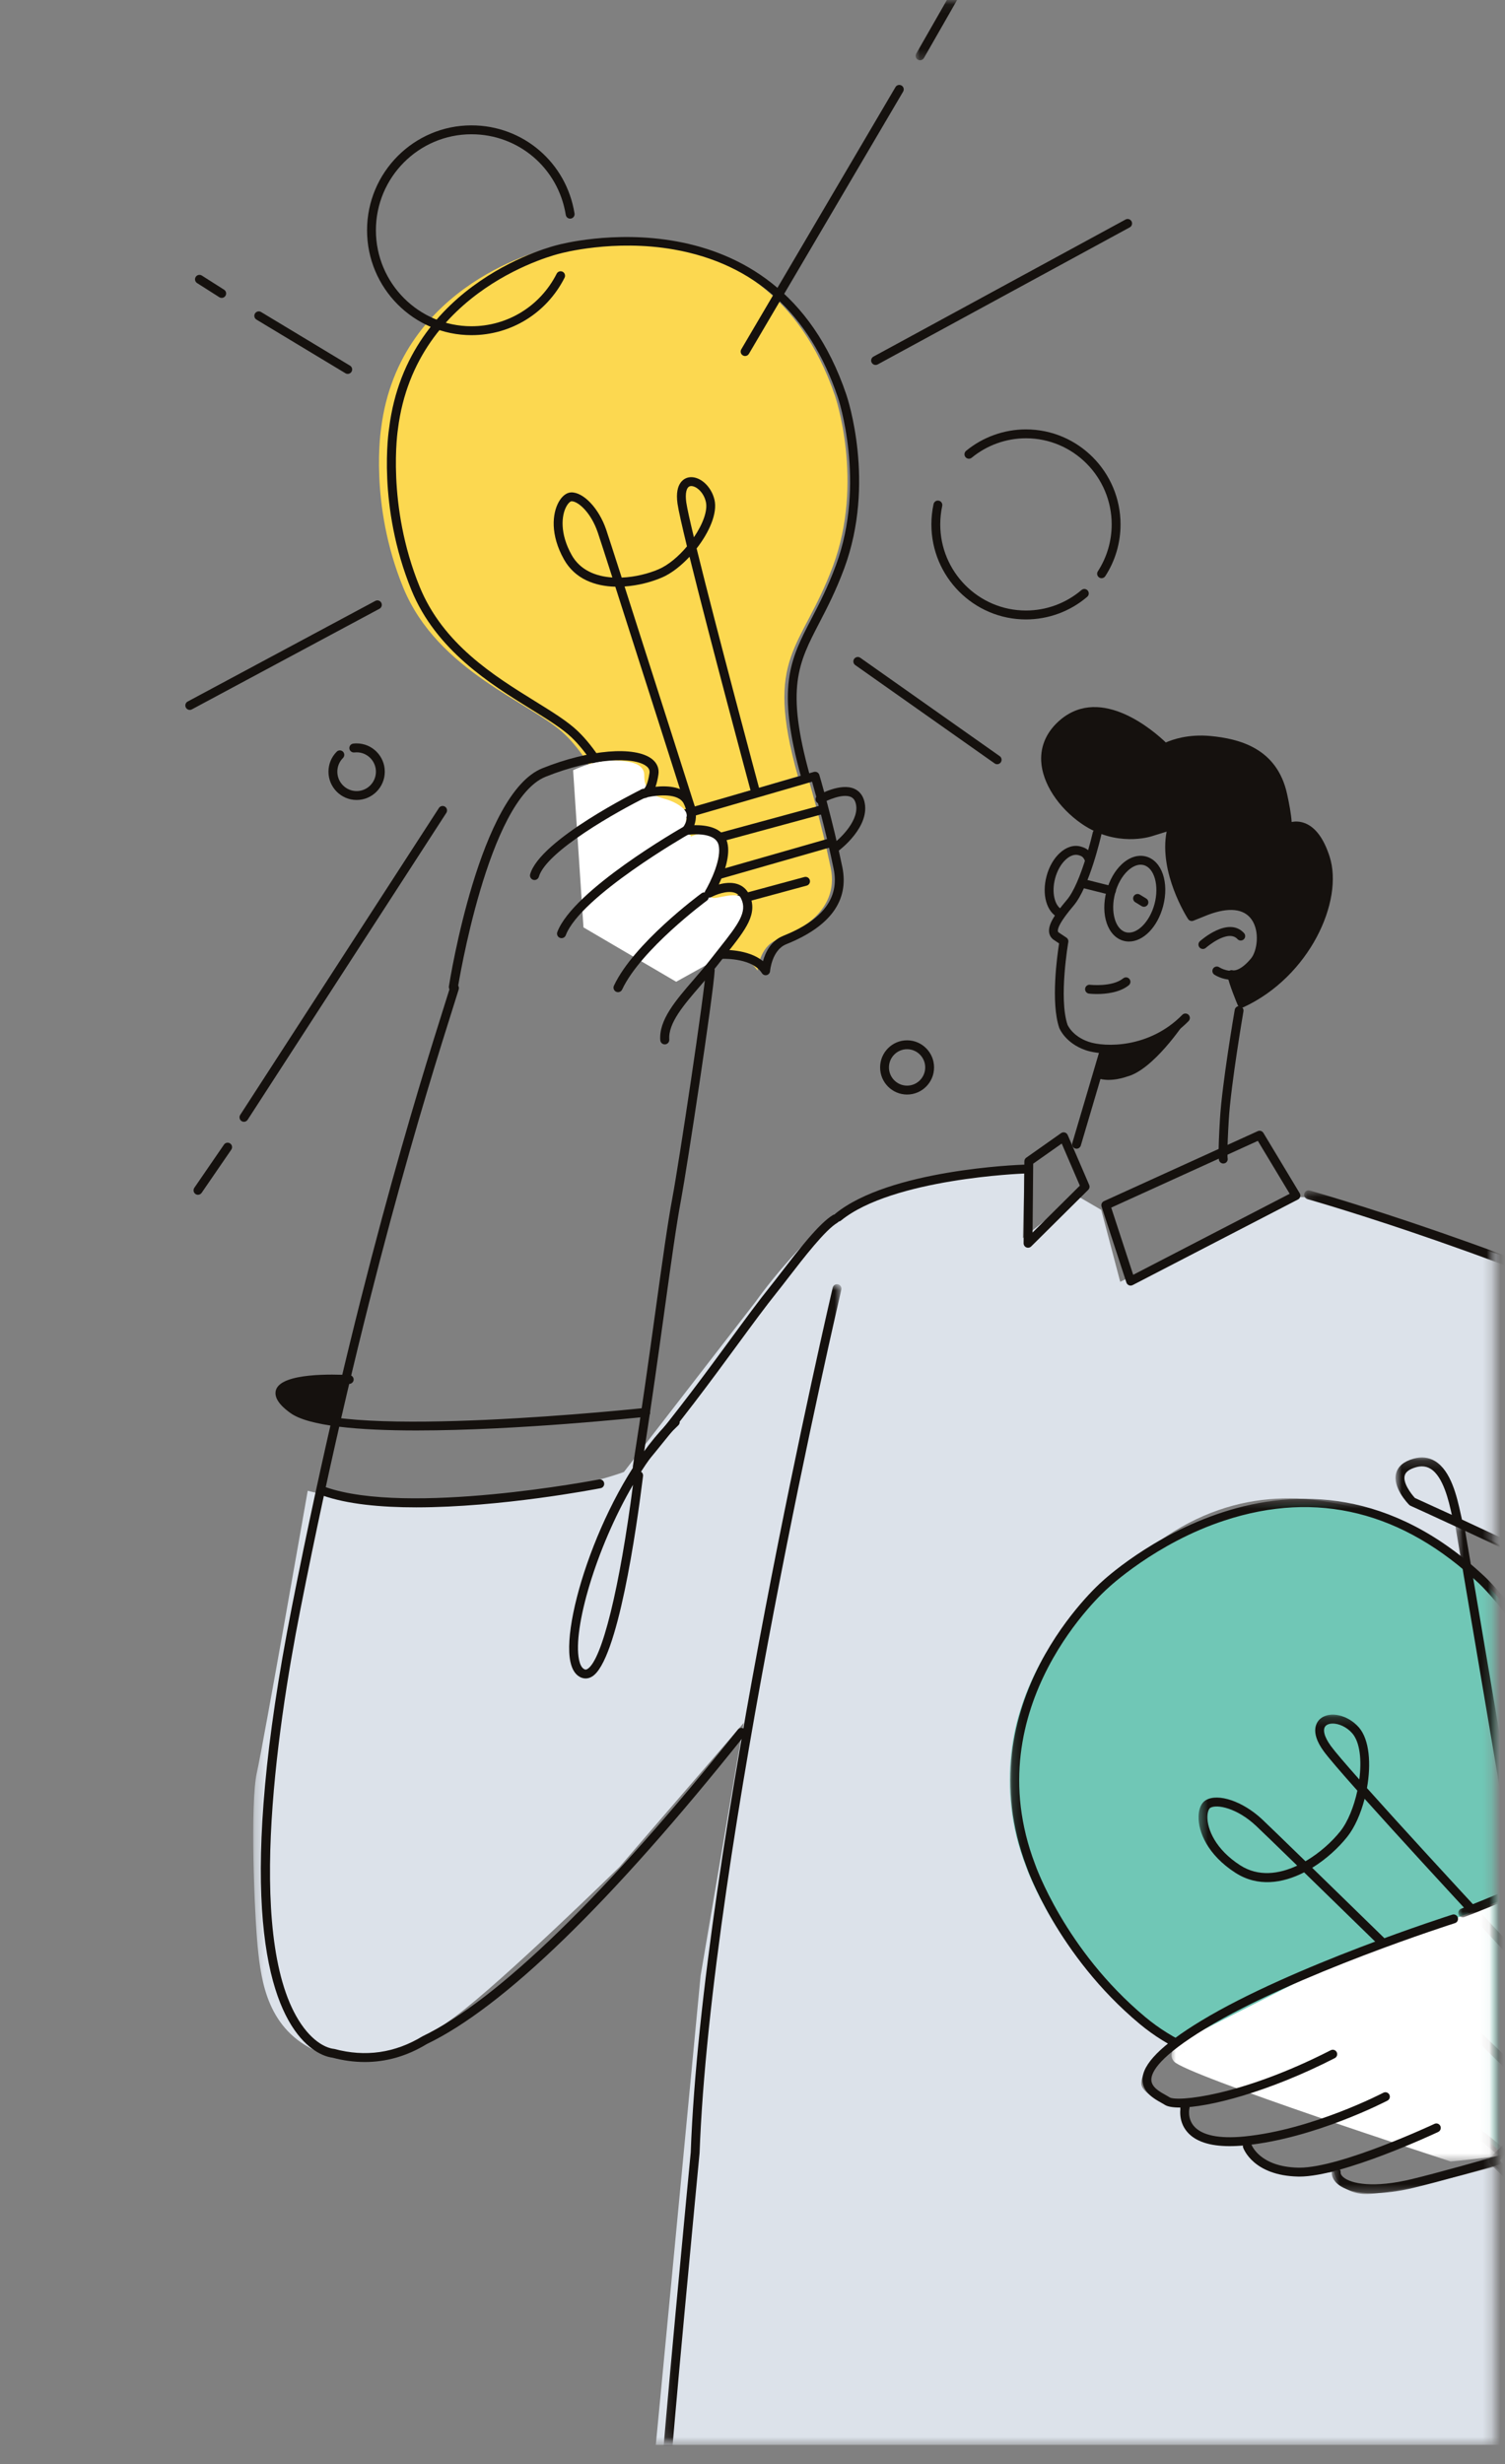 <svg xmlns="http://www.w3.org/2000/svg" xmlns:xlink="http://www.w3.org/1999/xlink" width="168" height="275" viewBox="0 0 168 275">
    <rect x="0" y="0" width="168" height="275" fill="#808080" stroke="none"/>
    <defs>
        <path id="prefix__a" d="M0.266 0.863L138.722 0.863 138.722 143.374 0.266 143.374z"/>
        <path id="prefix__c" d="M0.671 0.002L54.722 0.002 54.722 72.484 0.671 72.484z"/>
        <path id="prefix__e" d="M0.472 0.852L0.472 0.852 0.472 29.702 0.472 29.702z"/>
        <path id="prefix__g" d="M0.402 0.092L165.694 0.092 165.694 272.443 0.402 272.443z"/>
        <path id="prefix__i" d="M0.184 0.422L54.1 0.422 54.1 73.803 0.184 73.803z"/>
        <path id="prefix__k" d="M0.838 0.354L1.331 0.354 1.331 30.167 0.838 30.167z"/>
        <path id="prefix__m" d="M0.435 0.175L33.339 0.175 33.339 39.792 0.435 39.792z"/>
        <path id="prefix__o" d="M0.009 0.289L35.934 0.289 35.934 34.402 0.009 34.402z"/>
        <path id="prefix__q" d="M0.107 0.756L21.228 0.756 21.228 106.828 0.107 106.828z"/>
        <path id="prefix__s" d="M0.802 0.151L11.712 0.151 11.712 29.195 0.802 29.195z"/>
        <path id="prefix__u" d="M0.145 0.804L20.264 0.804 20.264 129.929 0.145 129.929z"/>
        <path id="prefix__w" d="M0.554 0.299L4.792 0.299 4.792 36.459 0.554 36.459z"/>
        <path id="prefix__y" d="M0.02 0.045L3.927 0.045 3.927 27.142 0.02 27.142z"/>
        <path id="prefix__A" d="M0.6 0.806L18.633 0.806 18.633 7.534 0.6 7.534z"/>
        <path id="prefix__C" d="M-0.003 0.092L5.124 0.092 5.124 6.729 -0.003 6.729z"/>
    </defs>
    <g fill="none" fill-rule="evenodd">
        <g>
            <g transform="translate(28 26) translate(0 103.476)">
                <mask id="prefix__b" fill="#fff">
                    <use xlink:href="#prefix__a"/>
                </mask>
                <path fill="#DCE2EA" d="M173.639 67.292l-4.36-2.39-2.79-.669 3.367-5.925-34.817-17.587.481 4.492s-18.948-16.344-36.645-.669C81.178 60.22 84.352 72.263 86.757 78.762c2.404 6.5 9.233 14.241 9.233 14.241l6.54 5.64s-3.943 3.345-2.982 4.874c.962 1.53 4.136 2.008 4.136 2.008s.482 2.962 2.02 3.44c1.538.479 5.386.574 5.386.574s2.308 3.441 4.617 3.633c2.308.19 5.194-.287 5.194-.287s.384 2.39 3.462 2.485c3.078.095 14.523-3.06 14.523-3.06l8.945 7.647 2.308 1.626 3.077 21.791H45.207l5.002-52.378L55.018 62.8l-13.85 16.058S27.99 91.762 22.796 95.584c-5.194 3.823-9.715 6.309-15.293 3.92-5.579-2.39-6.348-7.742-6.732-11.662-.385-3.919-.866-16.057-.097-19.498.77-3.441 5.675-31.446 5.675-31.446s8.56 2.294 19.236 1.146c10.676-1.146 16.062-3.25 16.062-3.25l14.715-19.02S64.058 4.782 70.79 3.254c6.733-1.53 15.582-2.39 15.582-2.39L86.179 8.7l5.963-4.779 2.79 1.626 2.115 8.028 19.333-9.462s3.655-.192 6.925 1.434c3.27 1.624 21.769 4.396 51.104 21.218l-.77 40.526z" mask="url(#prefix__b)"/>
            </g>
            <g transform="translate(28 26) translate(84 141.736)">
                <mask id="prefix__d" fill="#fff">
                    <use xlink:href="#prefix__c"/>
                </mask>
                <path fill="#70C7B6" d="M72.995 55.41c-11.61-12.098-7.462-14.861-9.075-26.706C62.31 16.858 53.484 8.672 53.484 8.672c-21.214-19.807-42.643.52-42.643.52s-15.356 13.093-8.33 31.33c0 0 3.294 9.604 12.583 17.274 9.29 7.669 22.095 5.488 27.966 7.11 5.872 1.62 12.52 7.578 12.52 7.578" mask="url(#prefix__d)"/>
            </g>
            <g transform="translate(28 26) translate(138.25 195.648)">
                <mask id="prefix__f" fill="#fff">
                    <use xlink:href="#prefix__e"/>
                </mask>
                <path fill="#70C7B6" d="M19.842.852L.472 19.536l8.509 8.286s5.442 4.439 11.023-.325c0 0 3.718-2.213 6.188-.815 0 0-1.29-2.878.318-4.773 1.607-1.894 5.72-7.047 1.789-11.76C24.267 5.31 19.842.851 19.842.851" mask="url(#prefix__f)"/>
            </g>
            <path fill="#FCD850" d="M61.071 60.642c-3.811-13.582.378-14.004 3.905-23.457 3.53-9.453.228-19.026.228-19.026-7.886-23.106-31.95-16.422-31.95-16.422S16.597 5.43 14.547 21.775c0 0-1.381 8.448 2.472 17.82C20.874 48.964 31.276 52.388 35 55.91c3.723 3.521 6.294 10.576 6.294 10.576M62.146 60.593L40.27 66.865l3.026 9.522s2.28 5.451 8.335 4.104c0 0 3.651-.182 4.932 1.832 0 0 .189-2.652 2.141-3.427 1.953-.777 7.071-2.99 6.027-8.049-1.07-5.19-2.585-10.254-2.585-10.254" transform="translate(28 26)"/>
        </g>
        <g transform="translate(1)">
            <mask id="prefix__h" fill="#fff">
                <use xlink:href="#prefix__g"/>
            </mask>
            <path fill="#15110E" d="M-304.201-91.254L-349.31 306.71l561.03 64.171 45.11-397.963-561.032-64.172zm516.358 463.182h-.055l-562.014-64.288c-.272-.03-.467-.277-.44-.55l45.225-398.95c.014-.131.079-.25.184-.332.103-.082.231-.117.362-.107l562.014 64.286c.272.032.467.278.439.549l-45.223 398.95c-.016.131-.08.252-.183.334-.089.07-.197.108-.31.108z" mask="url(#prefix__h)"/>
            <path fill="#15110E" d="M121.966 64.528c.161 0 .32-.08.414-.226 1.115-1.72 1.703-3.718 1.703-5.777 0-5.849-4.736-10.605-10.558-10.605-2.43 0-4.803.85-6.682 2.394-.21.173-.242.485-.07.698.175.213.487.243.697.07 1.702-1.4 3.852-2.17 6.055-2.17 5.277 0 9.569 4.312 9.569 9.613 0 1.866-.534 3.676-1.543 5.234-.148.23-.083.538.145.689.084.054.178.08.27.08M113.525 69.129c2.506 0 4.933-.896 6.837-2.524.21-.177.233-.49.057-.7-.177-.21-.49-.234-.696-.056-1.727 1.474-3.929 2.286-6.198 2.286-5.276 0-9.567-4.31-9.567-9.61 0-.696.074-1.388.22-2.057.058-.269-.112-.535-.378-.592-.269-.06-.53.111-.589.379-.16.74-.242 1.503-.242 2.27 0 5.846 4.735 10.604 10.556 10.604M51.627 37.405c4.412 0 8.393-2.457 10.394-6.41.124-.244.027-.544-.215-.668-.247-.123-.542-.027-.665.217-1.832 3.62-5.477 5.866-9.514 5.866-5.881 0-10.666-4.806-10.666-10.712 0-5.908 4.785-10.714 10.666-10.714 5.265 0 9.693 3.784 10.528 8.998.043.27.295.457.567.411.27-.043.453-.298.41-.569-.913-5.699-5.753-9.833-11.505-9.833-6.427 0-11.654 5.252-11.654 11.707 0 6.455 5.227 11.707 11.654 11.707M38.81 89.279c1.732 0 3.143-1.418 3.143-3.158s-1.41-3.157-3.143-3.157c-.128 0-.255.007-.378.023-.271.034-.464.28-.431.553.033.274.286.46.55.434.085-.011.171-.015.259-.015 1.188 0 2.153.97 2.153 2.162 0 1.194-.965 2.163-2.153 2.163-1.188 0-2.154-.97-2.154-2.163 0-.578.224-1.121.631-1.53.194-.193.194-.508 0-.703-.192-.194-.506-.194-.699 0-.594.597-.922 1.39-.922 2.233 0 1.74 1.41 3.158 3.144 3.158"/>
            <path fill="#15110E" d="M69.372 93.01c.055 0 .112-.01.168-.03.256-.093.39-.378.296-.637-.105-.292-2.624-7.2-6.346-10.758-1.128-1.079-2.805-2.117-4.748-3.32-4.584-2.839-10.29-6.372-12.91-12.815-3.71-9.116-2.429-17.456-2.415-17.54 1.961-15.804 17.953-19.584 18.114-19.62.085-.024 5.975-1.633 12.71-.443 8.978 1.59 15.134 7.151 18.301 16.53.032.096 3.164 9.518-.22 18.68-.916 2.485-1.883 4.343-2.736 5.985-2.382 4.583-3.956 7.614-1.136 17.764.072.265.342.423.609.345.263-.074.416-.348.342-.612-2.713-9.773-1.292-12.507 1.063-17.038.865-1.666 1.846-3.556 2.786-6.097 3.509-9.505.363-18.95.228-19.349-7.855-23.264-31.947-16.797-32.188-16.728-.143.03-16.806 3.952-18.851 20.443-.055.332-1.342 8.67 2.477 18.056 2.742 6.743 8.848 10.524 13.307 13.285 1.897 1.173 3.532 2.186 4.585 3.192 3.555 3.399 6.074 10.31 6.099 10.379.072.201.262.328.465.328"/>
            <path fill="#15110E" d="M68.985 93.228l2.824 8.99c.085.207 2.158 5.054 7.677 3.807.026-.007.054-.01.082-.012.137-.005 2.926-.129 4.6 1.254.262-.942.863-2.262 2.234-2.814 4.469-1.795 6.318-4.242 5.657-7.481-.856-4.197-2.015-8.359-2.408-9.733l-20.666 5.99zm15.483 15.609c-.167 0-.327-.085-.418-.231-1.031-1.638-4.018-1.61-4.395-1.602-6.278 1.378-8.735-4.347-8.775-4.447l-2.991-9.515c-.04-.128-.027-.267.035-.383.063-.12.171-.207.299-.245l21.627-6.267c.263-.072.534.075.612.335.015.051 1.515 5.141 2.566 10.29.762 3.734-1.343 6.629-6.258 8.604-1.616.65-1.807 2.977-1.808 3-.018.214-.167.395-.374.445-.04.012-.08.016-.12.016z"/>
            <path fill="#15110E" d="M69.426 96.65c.043 0 .087-.006.13-.018l21.392-5.81c.264-.072.42-.345.348-.61-.072-.264-.34-.42-.606-.35l-21.392 5.811c-.265.071-.42.344-.35.61.061.22.26.367.478.367M74.379 99.498c.045 0 .09-.007.135-.02l17.49-5.004c.263-.075.415-.35.34-.613-.073-.265-.345-.417-.61-.342l-17.49 5.005c-.263.074-.416.349-.341.612.061.218.26.362.476.362M71.84 103.478c.042 0 .085-.006.127-.017l17.084-4.627c.263-.071.42-.343.348-.608-.07-.266-.342-.42-.605-.351l-17.083 4.627c-.265.07-.42.343-.35.608.06.222.26.368.478.368M76.164 54.243c-.036 0-.071.003-.104.01-.428.08-.6.781-.45 1.827.09.625.399 2.014.849 3.88.98-1.439 1.566-2.963 1.334-3.96-.262-1.118-1.107-1.757-1.63-1.757zm-13.373 1.7c-.097.003-.336.16-.562.567-.566 1.011-.752 3.04.583 5.426.951 1.698 2.695 2.392 4.545 2.513-.838-2.609-1.449-4.5-1.631-5.03-.771-2.256-2.2-3.476-2.914-3.476h-.02zm13.406 35.045c-.208 0-.403-.134-.47-.345-.069-.215-5.124-16.084-8.04-25.166-2.285-.057-4.511-.864-5.736-3.055-1.535-2.74-1.307-5.103-.584-6.398.37-.664.875-1.055 1.388-1.073 1.365-.04 3.094 1.771 3.907 4.146.188.554.845 2.583 1.738 5.363 1.511-.063 3.01-.451 4.124-.932 1.092-.469 2.224-1.432 3.162-2.55-.557-2.292-.948-4.02-1.055-4.755-.353-2.446.863-2.874 1.245-2.947 1.177-.215 2.515.946 2.88 2.498.351 1.502-.585 3.627-1.995 5.433 2.25 9.167 6.942 26.618 7.002 26.84.07.266-.084.539-.348.61-.27.07-.536-.085-.607-.35-.238-.885-4.566-16.981-6.838-26.173-.957 1.028-2.04 1.869-3.056 2.308-1.172.505-2.665.904-4.195 1.01 2.93 9.133 7.882 24.675 7.95 24.887.083.262-.06.542-.32.626-.051.015-.101.023-.152.023z"/>
            <g transform="translate(111.593 166.846)">
                <mask id="prefix__j" fill="#fff">
                    <use xlink:href="#prefix__i"/>
                </mask>
                <path fill="#15110E" d="M54.948 73.803c.135 0 .27-.055.367-.164.184-.203.167-.518-.035-.702-.273-.245-6.727-6.05-12.577-7.683-1.769-.494-4.096-.64-6.792-.81-6.386-.404-14.332-.906-20.672-6.198C6.28 50.766 2.982 41.3 2.951 41.205c-6.75-17.712 7.94-30.645 8.088-30.775.072-.068 5.35-5.064 13.08-7.596C34.426-.546 43.99 1.83 52.537 9.898c.086.082 8.617 8.205 10.167 19.723.42 3.118.44 5.608.459 7.804.051 6.11.086 10.146 8.644 19.162.187.197.5.206.699.016.197-.19.205-.503.016-.702-8.289-8.732-8.32-12.403-8.37-18.484-.02-2.227-.04-4.75-.467-7.929C62.087 17.612 53.302 9.255 53.214 9.172c-21.07-19.886-42.622.315-42.838.523-.135.115-15.345 13.508-8.357 31.848.028.08 3.405 9.8 12.588 17.468 6.588 5.497 15.057 6.033 21.242 6.424 2.64.167 4.92.31 6.59.777 5.627 1.57 12.113 7.404 12.177 7.463.096.085.214.128.332.128" mask="url(#prefix__j)"/>
            </g>
            <g transform="translate(164.362 221.593)">
                <mask id="prefix__l" fill="#fff">
                    <use xlink:href="#prefix__k"/>
                </mask>
                <path fill="#15110E" d="M24.854 25.705c.374 0 .75.037 1.117.125-.269-1.107-.428-2.883.724-4.255 3.66-4.36 4.256-8.1 1.767-11.116-3.288-3.988-6.883-7.76-7.989-8.906L2.041 19.525l8.017 7.895c.206.17 5.117 4.122 10.262-.319.02-.018.045-.034.068-.048.12-.072 2.274-1.348 4.466-1.348m-9.686 4.462c-3.28 0-5.712-1.96-5.77-2.01l-8.412-8.28c-.095-.093-.148-.221-.148-.356 0-.134.055-.262.15-.354L20.137.495c.196-.19.506-.187.697.008.043.045 4.434 4.527 8.39 9.322 2.837 3.441 2.24 7.609-1.774 12.39-1.367 1.627-.251 4.222-.24 4.248.086.197.038.426-.12.569-.16.145-.391.172-.576.064-2.045-1.169-5.225.583-5.586.79-2.006 1.719-4.006 2.281-5.761 2.281" mask="url(#prefix__l)"/>
            </g>
            <g transform="translate(132.355 191.178)">
                <mask id="prefix__n" fill="#fff">
                    <use xlink:href="#prefix__m"/>
                </mask>
                <path fill="#15110E" d="M15.409 1.17c-.299 0-.555.072-.731.213-.445.36-.243 1.238.527 2.292.454.622 1.602 1.961 3.177 3.738.277-2.117.087-4.153-.794-5.16-.632-.724-1.51-1.084-2.18-1.084m-3.96 15.855c-2.374-2.307-4.104-3.982-4.595-4.441-2.111-1.98-4.361-2.44-5.108-2.006-.104.061-.305.345-.319.984-.03 1.399.91 3.662 3.664 5.43 2.006 1.29 4.298 1 6.359.033m23.545 22.768c-.125 0-.25-.047-.345-.142-.19-.187-14.342-14.01-22.427-21.874-2.411 1.233-5.18 1.65-7.665.053-3.096-1.99-4.158-4.554-4.12-6.29.02-.867.315-1.533.812-1.821 1.379-.804 4.138.133 6.28 2.137.509.477 2.342 2.253 4.843 4.684 1.583-.923 2.967-2.19 3.884-3.34.848-1.061 1.528-2.762 1.91-4.537-1.864-2.093-3.238-3.687-3.757-4.399-1.68-2.297-.693-3.378-.35-3.655 1.066-.858 3.06-.396 4.272.99 1.195 1.366 1.384 4.108.904 6.774C26.673 16.7 41.3 32.364 41.485 32.565c.186.2.177.515-.023.702-.198.187-.512.179-.697-.023-.745-.797-14.339-15.355-21.79-23.677-.429 1.66-1.107 3.202-1.948 4.254-.96 1.204-2.33 2.48-3.905 3.447 8.125 7.904 22.026 21.486 22.216 21.671.197.191.2.506.01.702-.097.1-.226.15-.354.15" mask="url(#prefix__n)"/>
            </g>
            <g transform="translate(129.76 206.82)">
                <mask id="prefix__p" fill="#fff">
                    <use xlink:href="#prefix__o"/>
                </mask>
                <path fill="#FFF" d="M48.014.289s-1.979.85-4.437 2.143c-2.456 1.292-27.496 10.93-27.496 10.93L2.625 20.18s-3.628 1.527-2.34 3.055c1.287 1.529 30.89 11.167 30.89 11.167s6.202-.588 6.903-.94c.702-.352 17.903-4.937 27.615-10.344L48.014.288z" mask="url(#prefix__p)"/>
            </g>
            <path fill="#15110E" d="M127.453 92.842s-3.698 1.238-7.399-1.297c-3.698-2.537-6.338-7.517-2.348-10.853 4.872-4.074 11.33 2.768 11.33 2.768s1.997-1.12 5.05-.826c3.053.295 7.047 1.258 8.105 6.08.717 3.266.47 3.715.47 3.715s2.7-1.593 4.286 3.302c1.584 4.896-2.349 12.978-9.336 16.221 0 0-.94-2.241-1.116-3.185 0 0 .998.354 2.525-1.475 1.527-1.827 1.29-8.161-5.343-5.662l-1.643.66s-3.583-5.555-2.114-10.214l-2.467.766z"/>
            <path fill="#15110E" d="M143.68 92.677c-.445 0-.753.172-.77.18-.19.114-.434.085-.595-.073-.14-.137-.185-.343-.12-.523.016-.09.097-.783-.487-3.44-.985-4.484-4.615-5.397-7.67-5.692-2.845-.28-4.742.755-4.761.766-.198.11-.445.072-.6-.093-.06-.065-6.195-6.457-10.654-2.73-1.27 1.063-1.879 2.346-1.809 3.815.101 2.149 1.718 4.601 4.12 6.247 3.438 2.359 6.929 1.248 6.964 1.236l.009-.002 2.466-.766c.177-.055.367-.008.497.123.13.132.176.324.12.5-1.176 3.734 1.127 8.185 1.851 9.448l1.262-.507c3.713-1.4 5.363-.05 6.015.876 1.168 1.659.896 4.355-.12 5.57-.93 1.115-1.72 1.51-2.268 1.631.192.627.508 1.454.74 2.033 6.614-3.338 10.058-10.909 8.606-15.391-.542-1.678-1.29-2.746-2.16-3.085-.227-.091-.443-.123-.635-.123m-6.07 19.773c-.06 0-.121-.013-.178-.034-.126-.049-.225-.146-.277-.27-.04-.094-.963-2.303-1.146-3.286-.033-.176.017-.358.152-.473.134-.117.31-.153.474-.095.008.003.768.163 2.006-1.319.685-.82 1.017-3.012.07-4.357-.856-1.217-2.538-1.395-4.852-.525l-1.642.66c-.217.087-.47.008-.599-.19-.142-.221-3.275-5.152-2.393-9.75l-1.623.503c-.23.078-4.008 1.259-7.827-1.359-2.647-1.815-4.434-4.571-4.55-7.02-.084-1.771.665-3.371 2.163-4.626 4.596-3.84 10.454 1.309 11.748 2.551.72-.318 2.52-.958 4.996-.72 3.123.302 7.406 1.3 8.541 6.467.23 1.045.462 2.272.511 3.125.396-.075.91-.082 1.467.132 1.182.451 2.113 1.7 2.764 3.715 1.612 4.972-2.23 13.404-9.598 16.824-.065.03-.137.047-.207.047"/>
            <path fill="#15110E" d="M122.903 117.576c2.549 0 6.019-.809 8.777-3.624.192-.195.19-.509-.004-.702-.196-.192-.509-.19-.7.005-3.66 3.734-8.631 3.639-10.466 3.004-1.795-.617-2.324-1.848-2.346-1.9-.993-2.942.077-9.16.089-9.222.034-.194-.05-.39-.214-.5l-.881-.589c-.045-.034-.063-.079-.07-.14-.032-.31.243-1.057 1.757-2.84 1.762-2.074 3.048-7.7 3.102-7.938.06-.268-.107-.534-.374-.595-.264-.06-.53.108-.591.375-.013.056-1.285 5.625-2.888 7.514-1.5 1.765-2.075 2.807-1.987 3.595.038.341.204.632.48.84l.638.427c-.214 1.359-.946 6.585.014 9.421.036.094.705 1.721 2.95 2.493.625.214 1.579.376 2.714.376M135.556 129.849c.04 0 .08-.005.12-.017.266-.065.426-.335.36-.601 0 0-.085-.64.131-4.273.231-3.88 1.623-12.014 1.638-12.095.046-.27-.135-.528-.403-.575-.262-.052-.525.134-.571.406-.058.336-1.418 8.27-1.65 12.204-.223 3.738-.137 4.448-.105 4.575.057.226.26.376.48.376"/>
            <path fill="#15110E" d="M119.174 128.197c.213 0 .41-.14.474-.355l3.053-10.322c.078-.263-.07-.54-.333-.618-.266-.079-.538.072-.615.335l-3.053 10.322c-.078.263.072.54.333.618.048.013.095.02.141.02M133.274 105.907c.118 0 .235-.041.33-.126.024-.02 2.462-2.144 3.535-.976.185.202.498.213.698.028.202-.186.213-.501.029-.703-1.75-1.9-4.793.795-4.923.911-.202.183-.22.496-.038.7.099.11.233.166.369.166M136.53 109.344c.114 0 .23-.005.348-.018.271-.03.468-.273.44-.546-.029-.272-.266-.461-.543-.441-.912.102-1.664-.388-1.67-.392-.227-.15-.534-.091-.686.138-.152.228-.09.536.137.688.038.026.866.571 1.974.571M121.452 110.932c.972 0 2.526-.147 3.55-.976.213-.17.246-.485.075-.698-.172-.215-.482-.247-.695-.075-1.228.993-3.677.72-3.705.718-.274-.033-.515.164-.547.437-.031.272.162.518.433.55.04.004.388.044.889.044M139.41 127.323l-16.367 7.447 2.453 7.497 17.468-9.042-3.553-5.902zm-14.203 16.15c-.064 0-.126-.013-.187-.038-.135-.054-.236-.165-.283-.304l-2.771-8.474c-.08-.241.035-.503.265-.608l17.17-7.812c.23-.106.498-.02.63.196l4.053 6.734c.07.117.09.26.052.392-.037.132-.127.243-.248.306l-18.454 9.553c-.071.036-.148.055-.227.055z"/>
            <path fill="#15110E" d="M117.518 127.621l-3.186 2.246-.069 7.686 5.278-5.234-2.023-4.698zm-3.76 11.627c-.065 0-.13-.013-.192-.039-.185-.079-.304-.261-.303-.462l.083-9.145c.001-.16.08-.309.21-.402l3.89-2.743c.123-.085.274-.109.419-.072.142.041.26.145.32.282l2.399 5.57c.08.188.039.406-.107.55l-6.371 6.319c-.096.093-.22.142-.349.142z"/>
            <g transform="translate(144.466 132.087)">
                <mask id="prefix__r" fill="#fff">
                    <use xlink:href="#prefix__q"/>
                </mask>
                <path fill="#15110E" d="M30.808 106.828c.039 0 .077-.004.115-.015.482-.113 48.302-11.935 55.237-45.771 2.934-14.318-10.591-28.823-40.2-43.112C24.038 7.351.966.84.735.775.47.699.2.857.125 1.119c-.073.265.081.539.344.614.916.255 91.501 26.031 84.722 59.108-6.807 33.216-54.02 44.893-54.497 45.008-.266.062-.43.331-.366.598.053.227.256.381.48.381" mask="url(#prefix__r)"/>
            </g>
            <g transform="translate(153.981 162.501)">
                <mask id="prefix__t" fill="#fff">
                    <use xlink:href="#prefix__s"/>
                </mask>
                <path fill="#15110E" d="M3.744 1.144c-.211 0-.433.034-.669.1-.722.204-1.143.516-1.251.928-.22.819.716 2.047 1.14 2.503.446.203 1.934.877 4.12 1.883-.334-1.51-.952-4.286-2.387-5.149-.294-.176-.61-.265-.953-.265m44.28 28.051c-.123 0-.246-.045-.342-.137C41.526 23.199 2.86 5.718 2.47 5.543c-.055-.026-.106-.062-.149-.105C2.13 5.243.454 3.482.867 1.918c.204-.777.858-1.325 1.941-1.63C3.69.04 4.494.13 5.204.556c1.808 1.087 2.46 4.045 2.85 5.812.054.245.103.461.145.637.007.025.011.05.014.074 10.959 5.067 35.219 16.566 40.15 21.258.198.19.206.503.02.703-.1.103-.23.155-.36.155" mask="url(#prefix__t)"/>
            </g>
            <g transform="translate(72.665 142.514)">
                <mask id="prefix__v" fill="#fff">
                    <use xlink:href="#prefix__u"/>
                </mask>
                <path fill="#15110E" d="M.639 134.885c.273 0 .494-.223.494-.498 0-2.278 3.262-36.289 3.295-36.632C5.655 63.997 20.106 2.035 20.25 1.415c.063-.267-.103-.535-.367-.597-.268-.063-.532.101-.595.369-.146.622-14.62 62.678-15.848 96.502-.133 1.374-3.296 34.373-3.296 36.698 0 .275.221.498.494.498" mask="url(#prefix__v)"/>
            </g>
            <g transform="translate(160.902 169.453)">
                <mask id="prefix__x" fill="#fff">
                    <use xlink:href="#prefix__w"/>
                </mask>
                <path fill="#15110E" d="M7.006 36.459c.027 0 .055-.003.084-.008.269-.046.45-.302.404-.574L1.537.714C1.49.444 1.237.258.966.307.696.354.516.61.56.88L6.52 36.044c.04.243.25.415.486.415" mask="url(#prefix__x)"/>
            </g>
            <g transform="translate(161.767 186.833)">
                <mask id="prefix__z" fill="#fff">
                    <use xlink:href="#prefix__y"/>
                </mask>
                <path fill="#15110E" d="M.514 27.142c.058 0 .117-.01.175-.033C29.368 16.183 35.172 1.342 35.403.716c.096-.257-.034-.542-.29-.64-.253-.096-.54.035-.635.291-.057.15-5.93 15.065-34.138 25.814-.256.097-.384.384-.287.64.074.199.262.321.461.321" mask="url(#prefix__z)"/>
            </g>
            <path fill="#15110E" d="M130.686 235.202c3.19 0 9.905-1.72 17.312-5.514.243-.123.34-.423.216-.667-.124-.244-.42-.342-.665-.216-10.08 5.16-17.218 5.777-18 5.254-.118-.079-.274-.167-.45-.265-.66-.367-1.562-.87-1.576-1.684-.018-.928 1.019-2.675 6.054-5.73 10.044-6.09 27.656-11.7 27.834-11.758.26-.082.404-.362.323-.622-.083-.263-.36-.409-.62-.325-.178.056-17.902 5.702-28.048 11.855-4.427 2.685-6.565 4.845-6.533 6.6.026 1.385 1.316 2.103 2.086 2.533.149.083.281.156.381.223.312.208.89.316 1.686.316"/>
            <path fill="#15110E" d="M136.271 239.51c.537 0 1.112-.03 1.723-.09 7.81-.775 15.807-4.95 15.886-4.991.243-.127.335-.428.208-.67-.125-.243-.425-.336-.667-.21-.079.041-7.91 4.127-15.523 4.881-2.799.276-4.74-.123-5.623-1.155-.768-.897-.5-1.991-.497-2.002.068-.267-.092-.536-.357-.605-.27-.068-.535.093-.602.36-.016.065-.394 1.609.706 2.894.903 1.057 2.495 1.588 4.746 1.588"/>
            <path fill="#15110E" d="M144.054 242.907c4.844 0 15.054-4.779 15.49-4.983.247-.117.354-.413.24-.661-.116-.25-.412-.358-.658-.24-.106.05-10.447 4.89-15.066 4.89l-.13-.001c-4.327-.089-5.218-2.544-5.228-2.569-.088-.259-.37-.399-.628-.307-.258.089-.395.372-.307.631.044.128 1.135 3.135 6.143 3.238.047.002.096.002.144.002"/>
            <g transform="translate(147.061 237.234)">
                <mask id="prefix__B" fill="#fff">
                    <use xlink:href="#prefix__A"/>
                </mask>
                <path fill="#15110E" d="M5.179 7.534c1.343 0 2.906-.205 4.61-.62 5.918-1.436 18.112-5.098 18.234-5.135.262-.08.41-.356.333-.619-.08-.262-.352-.412-.617-.334-.122.038-12.29 3.692-18.182 5.124-4.266 1.037-6.795.534-7.664-.209-.208-.178-.315-.365-.302-.529.02-.273-.183-.512-.456-.532-.268-.013-.51.184-.53.456-.037.49.193.973.648 1.363.804.687 2.176 1.035 3.926 1.035" mask="url(#prefix__B)"/>
            </g>
            <path fill="#15110E" d="M70.137 164.193c.142 0 .28-.061.376-.174 4.374-5.173 7.928-10.016 10.782-13.906 1.692-2.306 3.154-4.298 4.473-5.942.353-.439.769-.978 1.224-1.57 1.73-2.241 4.1-5.312 5.484-6.144.235-.14.31-.447.17-.681-.14-.235-.442-.314-.678-.17-1.544.928-3.88 3.954-5.757 6.387-.452.585-.865 1.12-1.212 1.554-1.332 1.66-2.801 3.66-4.5 5.977-2.593 3.533-5.763 7.853-9.597 12.487.88-5.692 1.61-10.967 2.262-15.674.743-5.374 1.33-9.62 1.866-12.48.666-3.559 3.587-22.766 3.747-25.552.017-.274-.191-.51-.463-.525-.282-.021-.507.194-.522.466-.15 2.593-2.982 21.41-3.734 25.427-.54 2.883-1.128 7.14-1.874 12.528-.717 5.184-1.53 11.06-2.535 17.418-.035.219.08.435.282.528.065.03.136.046.206.046"/>
            <path fill="#15110E" d="M39.727 230.121c2.408 0 4.722-.669 6.911-2.002 8.585-4.125 20.544-15.732 35.501-34.477.172-.216.138-.527-.077-.698-.212-.172-.522-.137-.693.077-14.655 18.363-26.827 30.2-35.2 34.226-3.085 1.875-6.387 2.346-9.856 1.415-.034-.008-.069-.014-.103-.016-.062-.005-1.614-.136-3.271-2.31-6.642-8.72-3.108-33.005-.41-46.706 6.901-35.05 14.248-58.337 17.015-67.104.256-.81.477-1.514.66-2.106.083-.263-.063-.542-.324-.623-.26-.084-.536.064-.62.326-.182.592-.403 1.293-.66 2.103-2.77 8.781-10.129 32.107-17.04 67.212-6.072 30.824-2.993 42.89.658 47.583 1.768 2.273 3.526 2.575 3.881 2.612 1.23.326 2.44.488 3.628.488"/>
            <path fill="#15110E" d="M69.662 165.706c-4.135 7.079-6.74 16.053-6.028 19.515.087.42.269.95.639 1.083.07.026.162.041.313-.053 1.609-.994 3.582-9.01 5.076-20.545m-5.288 21.61c-.146 0-.291-.024-.434-.076-.644-.232-1.073-.843-1.274-1.818-1.04-5.044 4.19-20.33 11.375-27.08.2-.186.513-.176.7.024.186.2.175.515-.023.702-1.48 1.389-2.882 3.178-4.162 5.175.157.101.252.286.227.483-.764 6.143-2.847 20.622-5.68 22.37-.236.148-.483.22-.729.22M92.56 136.33c.11 0 .219-.036.31-.11 5.763-4.704 20.29-5.247 20.436-5.252.274-.009.488-.238.478-.513-.009-.273-.23-.477-.51-.478-.61.019-15.007.56-21.026 5.47-.211.175-.244.487-.072.7.098.121.24.184.383.184"/>
            <path fill="#FFF" d="M62.975 85.955s2.234-1.08 4.22-1.08c1.987 0 3.724.248 3.724 1.662 0 1.413.58 2.162 2.152 2.578 1.572.415 2.814 1.329 2.566 2.077-.249.748.495 2.162.495 2.162s3.725-1.662 3.146 1.995c-.58 3.658-1.903 5.153-.166 4.821 1.738-.332 4.22-.997 2.317 2.91-1.903 3.908-3.807 4.738-3.807 4.738l-3.144 1.746-10.346-6.068-1.157-17.541z"/>
            <path fill="#15110E" d="M73.207 116.553l.038-.001c.278-.021.486-.265.466-.544-.135-1.826 1.617-3.854 3.473-6.003.664-.772 1.35-1.568 1.997-2.403.326-.419.64-.814.939-1.19 2.127-2.683 3.532-4.457 2.529-6.553-.289-.602-.74-1.006-1.344-1.202-.68-.219-1.44-.122-2.067.05.593-1.268 1.33-3.258.944-4.7-.46-1.712-2.431-1.94-3.677-1.917.231-.658.33-1.638-.271-2.856-.728-1.472-2.675-1.57-4.062-1.428.136-.374.244-.831.326-1.374.1-.664-.15-1.272-.701-1.711-1.89-1.502-7.047-1.074-12.267 1.023-6.953 2.795-10.28 23.445-10.42 24.323-.042.277.146.536.42.58.279.038.535-.144.579-.42.033-.21 3.373-20.958 9.797-23.542 5.296-2.128 9.885-2.266 11.264-1.17.27.216.375.46.33.766-.184 1.216-.464 1.611-.59 1.731-.132.03-.215.053-.237.06-.22.06-.371.258-.373.484 0 .229.148.429.365.492.078.023.336.075.65-.087 1.185-.25 3.43-.456 4.013.723.817 1.653-.076 2.63-.085 2.64-.15.158-.181.394-.08.586.103.194.316.299.528.263.03-.004 3.098-.46 3.515 1.098.403 1.508-.926 4.219-1.472 5.137-.117.196-.088.446.069.611.157.165.407.205.605.095.426-.232 1.717-.772 2.589-.488.334.107.575.327.741.674.698 1.458-.29 2.806-2.41 5.48-.3.378-.616.777-.943 1.199-.63.813-1.309 1.599-1.964 2.36-1.998 2.313-3.883 4.498-3.717 6.744.02.267.24.47.503.47"/>
            <path fill="#15110E" d="M67.989 110.727c.19 0 .37-.108.457-.291 2.098-4.477 9.389-9.872 9.462-9.926.226-.165.274-.483.11-.709-.166-.226-.48-.275-.707-.11-.307.226-7.573 5.604-9.78 10.313-.118.254-.009.555.243.675.07.031.143.048.215.048M61.684 104.699c.204 0 .396-.124.472-.327 1.66-4.362 13.582-11.19 13.703-11.257.242-.14.328-.45.19-.692-.138-.244-.444-.33-.688-.192-.504.287-12.36 7.077-14.149 11.78-.099.261.03.554.292.654.059.023.12.034.18.034M58.666 98.21c.22 0 .42-.143.487-.365.83-2.855 8.853-7.34 11.874-8.828.25-.124.355-.428.233-.68-.124-.25-.427-.356-.677-.233-.46.228-11.277 5.592-12.402 9.456-.077.27.076.551.343.63.049.014.096.02.142.02M92.354 95.014c.102 0 .207-.032.296-.099.146-.11 3.57-2.726 2.828-5.513-.177-.668-.572-1.148-1.142-1.389-1.517-.642-3.793.607-4.047.753-.237.133-.322.438-.188.676.136.238.438.322.674.188.576-.327 2.268-1.084 3.18-.701.288.122.47.354.569.728.473 1.78-1.62 3.825-2.468 4.464-.218.164-.262.475-.098.694.096.13.245.2.396.2M45.53 159.64c11.19 0 24.723-1.436 25.608-1.532.271-.029.468-.274.438-.547-.03-.272-.274-.466-.544-.44-.337.036-33.8 3.59-39.049-.241-1.027-.751-1.305-1.258-1.233-1.465.286-.803 3.957-1.15 7.205-.962.248.002.506-.194.522-.469.014-.274-.195-.508-.467-.524-1.75-.097-7.518-.274-8.19 1.621-.407 1.148 1.09 2.243 1.583 2.602 2.027 1.481 7.69 1.958 14.128 1.958M45.454 168.222c9.456 0 19.974-2.019 20.594-2.14.268-.05.443-.312.39-.583-.05-.268-.31-.447-.579-.392-.212.042-21.33 4.093-30.526.85-.26-.09-.541.046-.631.305-.09.258.046.542.304.633 2.773.978 6.52 1.327 10.448 1.327M126.329 96.502c-.458 0-.95.227-1.42.66-.65.598-1.159 1.5-1.436 2.539-.54 2.03.012 4.015 1.206 4.336 1.197.319 2.658-1.125 3.198-3.155s-.013-4.015-1.206-4.335c-.11-.03-.225-.045-.342-.045m-1.301 8.574c-.202 0-.405-.026-.605-.08-1.77-.475-2.607-2.914-1.905-5.551.324-1.22.936-2.29 1.723-3.016.847-.78 1.802-1.077 2.686-.842 1.769.475 2.607 2.914 1.906 5.552-.623 2.34-2.216 3.937-3.805 3.937M117.363 102.464c.186 0 .364-.106.448-.287.115-.249.009-.544-.24-.66-.856-.403-1.203-1.934-.79-3.49.23-.859.65-1.604 1.186-2.098.475-.438.975-.614 1.41-.499.42.113.582.23.775.74.097.257.382.388.638.288.255-.097.384-.384.286-.64-.293-.779-.686-1.143-1.445-1.347-.772-.209-1.6.05-2.332.727-.674.62-1.196 1.533-1.473 2.573-.551 2.073.007 4.026 1.329 4.645.067.032.137.048.208.048"/>
            <path fill="#15110E" d="M126.696 101.198c.166 0 .33-.086.422-.238.142-.235.068-.541-.165-.684l-.713-.436c-.234-.144-.537-.068-.68.165-.142.235-.068.54.166.683l.713.437c.08.05.168.073.257.073M123.066 99.888c.222 0 .423-.151.48-.377.066-.266-.095-.535-.361-.602l-3.103-.779c-.268-.066-.533.095-.6.363-.066.265.096.535.36.6l3.104.78c.04.009.08.015.12.015M82.173 39.733c.17 0 .334-.088.426-.245l17.214-29.262c.14-.237.061-.541-.174-.68-.237-.14-.539-.062-.678.174L81.748 38.983c-.139.236-.062.541.174.68.08.048.165.07.25.07M96.74 40.73c.079 0 .16-.018.235-.06l28.137-15.297c.24-.13.328-.432.199-.674-.13-.24-.43-.33-.67-.2L96.503 39.797c-.24.13-.329.433-.199.673.09.167.26.26.435.26M20.182 79.228c.079 0 .158-.02.233-.06l20.944-11.23c.242-.129.332-.43.204-.671-.13-.243-.427-.335-.669-.205l-20.946 11.23c-.241.13-.33.43-.203.671.09.169.26.265.437.265M26.23 125.192c.162 0 .32-.08.415-.227l22.179-34.25c.147-.23.084-.538-.145-.688-.23-.15-.535-.084-.685.146l-22.179 34.25c-.147.23-.083.538.145.688.084.055.178.08.27.08M37.815 41.728c.168 0 .333-.087.426-.241.14-.236.064-.54-.17-.682l-9.931-5.986c-.235-.14-.539-.063-.679.171-.14.235-.064.54.17.68l9.932 5.986c.078.05.167.072.252.072M110.31 85.288c.156 0 .308-.073.406-.212.155-.223.102-.533-.122-.691L95.036 73.41c-.224-.157-.53-.103-.688.122-.157.223-.102.533.12.691l15.56 10.974c.084.06.183.09.282.09M21.1 133.338c.157 0 .31-.075.408-.214l3.31-4.822c.155-.227.098-.535-.127-.691-.224-.156-.533-.1-.688.127l-3.31 4.82c-.154.227-.098.537.127.692.085.06.183.088.28.088M23.747 33.248c.164 0 .325-.081.418-.232.146-.23.078-.539-.152-.685l-2.483-1.58c-.231-.146-.537-.076-.683.155-.146.23-.077.54.153.685l2.483 1.58c.082.052.174.077.264.077"/>
            <g transform="translate(101.213)">
                <mask id="prefix__D" fill="#fff">
                    <use xlink:href="#prefix__C"/>
                </mask>
                <path fill="#15110E" d="M.49 6.729c.173 0 .339-.09.43-.249L5.058-.752c.136-.238.055-.543-.182-.68-.239-.135-.54-.053-.675.184L.063 5.984c-.135.238-.055.542.182.679.078.045.163.066.246.066" mask="url(#prefix__D)"/>
            </g>
            <path fill="#15110E" d="M100.255 117.092c-1.116 0-2.022.912-2.022 2.033 0 1.12.906 2.032 2.022 2.032 1.116 0 2.024-.911 2.024-2.032s-.908-2.033-2.024-2.033m0 5.059c-1.66 0-3.01-1.358-3.01-3.026 0-1.669 1.35-3.027 3.01-3.027 1.662 0 3.013 1.358 3.013 3.027 0 1.668-1.35 3.026-3.013 3.026M131.175 114.204s-3.435 5.195-6.372 5.944c0 0-1.862.706-3.311.165l.993-3.2s6.62-.79 8.69-2.91M37.348 154.539l-1.17 4.153s-6.083-1.253-5.889-3.291c.195-2.038 7.177-2.038 7.06-.862"/>
        </g>
    </g>
</svg>
